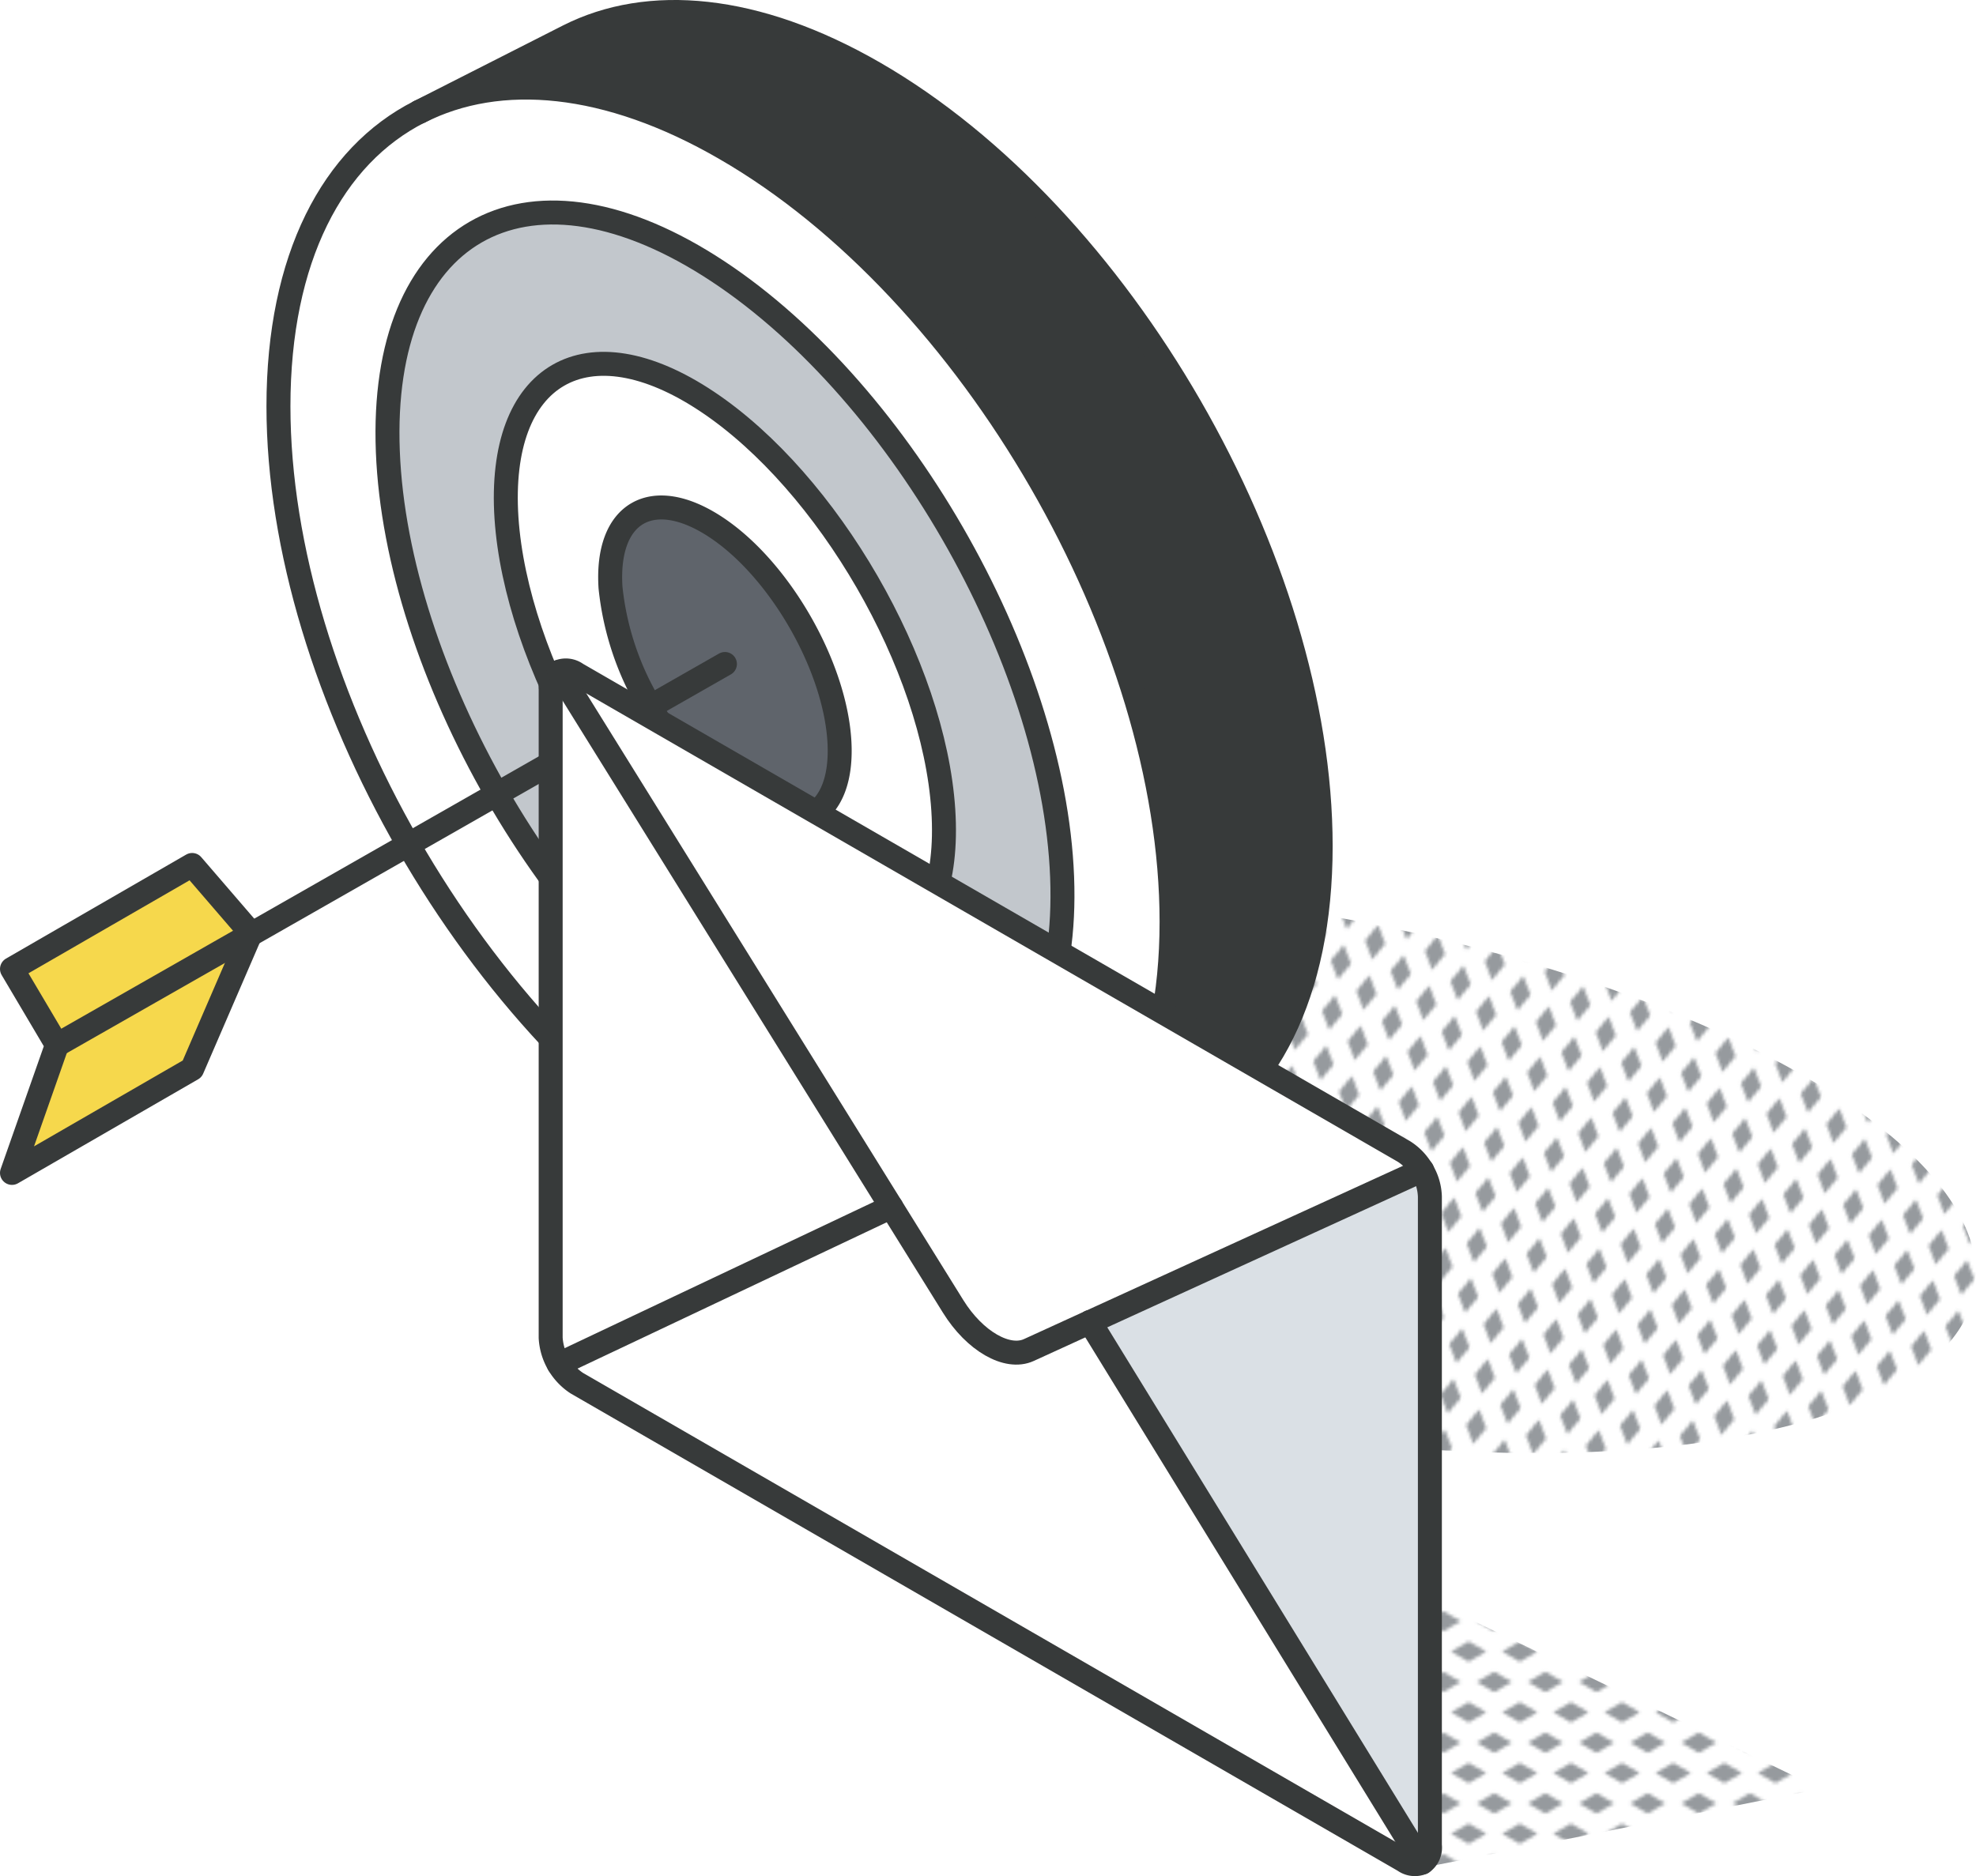 <svg xmlns="http://www.w3.org/2000/svg" xmlns:xlink="http://www.w3.org/1999/xlink" viewBox="0 0 247.31 234.87"><defs><style>.cls-1,.cls-9{fill:none;}.cls-2{fill:#969a9e;}.cls-3{fill:url(#New_Pattern_Swatch_3);}.cls-4{fill:#f6d84c;}.cls-5{fill:#fff;}.cls-6{fill:#c2c7cc;}.cls-7{fill:#373a3a;}.cls-8{fill:#5f646b;}.cls-9{stroke:#373a3a;stroke-linecap:round;stroke-linejoin:round;stroke-width:3px;}.cls-10{fill:#dae0e5;}</style><pattern id="New_Pattern_Swatch_3" data-name="New Pattern Swatch 3" width="16" height="19" patternTransform="translate(-2123.38 -47.85) scale(0.4)" patternUnits="userSpaceOnUse" viewBox="0 0 16 19"><rect class="cls-1" width="16" height="19"></rect><polygon class="cls-2" points="16 22.18 10.5 19 16 15.82 21.5 19 16 22.18"></polygon><polygon class="cls-2" points="8 12.68 2.5 9.5 8 6.33 13.5 9.5 8 12.68"></polygon><polygon class="cls-2" points="0 22.18 -5.5 19 0 15.82 5.5 19 0 22.18"></polygon><polygon class="cls-2" points="16 3.18 10.5 0 16 -3.17 21.5 0 16 3.18"></polygon><polygon class="cls-2" points="0 3.18 -5.5 0 0 -3.17 5.5 0 0 3.18"></polygon></pattern></defs><g id="Layer_2" data-name="Layer 2"><g id="icons_design" data-name="icons design"><polygon class="cls-3" points="178.5 233.72 227.85 223.93 175.09 198.4 178.5 233.72"></polygon><ellipse class="cls-3" cx="160.02" cy="146.52" rx="32.48" ry="88.41" transform="translate(-11.64 279.21) rotate(-80.18)"></ellipse><polygon class="cls-4" points="1.5 121.3 7.13 130.81 31.3 117.03 31.39 116.8 24.05 108.28 1.5 121.3"></polygon><polygon class="cls-4" points="7.13 130.81 1.5 146.83 24.05 133.81 31.3 117.03 7.13 130.81"></polygon><path class="cls-5" d="M51.1,105.73c10.12,17.6,24.14,33,39.63,41.92,14.81,8.55,28.26,9.68,38.25,4.61,10.85-5.51,17.63-18.33,17.63-36.87,0-35.64-25-79-55.88-96.8C76,10.05,62.51,8.92,52.51,14h0C41.63,19.5,34.85,32.31,34.85,50.86,34.85,68.61,41.05,88.26,51.1,105.73ZM62.18,99.4c-7.93-13.8-13.1-29.16-13.64-42.88C47.46,29,65.49,18.59,88.79,33.28s43.06,48.92,44.14,76.45S116,147.66,92.67,133C81,125.59,70.18,113.3,62.18,99.4Z"></path><path class="cls-6" d="M62.18,99.4c8,13.9,18.8,26.19,30.49,33.56,23.3,14.7,41.33,4.3,40.26-23.23S112.09,48,88.79,33.28,47.46,29,48.54,56.52C49.08,70.24,54.25,85.6,62.18,99.4Zm10.69-6.09c-5.3-9.22-8.88-19.43-9.48-28.46C62.2,46.72,73.47,40.21,88.57,50.3s28.31,33,29.51,51.1S108,126,92.89,115.94C85.31,110.88,78.21,102.6,72.87,93.31Z"></path><path class="cls-7" d="M71.13,4.53,52.51,14c10-5.06,23.44-3.93,38.22,4.61,30.86,17.83,55.88,61.16,55.88,96.8,0,18.54-6.78,31.35-17.63,36.87l18.66-9.47c10.85-5.51,17.63-18.31,17.63-36.86,0-35.64-25-79-55.89-96.8C94.59.59,81.13-.54,71.13,4.53Z"></path><path class="cls-5" d="M72.87,93.31c5.34,9.29,12.44,17.57,20,22.63,15.1,10.1,26.37,3.59,25.19-14.54s-14.41-41-29.51-51.1S62.2,46.72,63.39,64.85C64,73.88,67.57,84.09,72.87,93.31Zm8.5-4.85a36,36,0,0,1-5-14.9c-.61-9.49,5.29-12.9,13.2-7.61s14.82,17.25,15.44,26.74-5.29,12.89-13.19,7.61A36,36,0,0,1,81.37,88.46Z"></path><path class="cls-8" d="M81.37,88.46A36,36,0,0,0,91.86,100.3c7.9,5.28,13.8,1.88,13.19-7.61S97.51,71.22,89.61,66s-13.81-1.88-13.2,7.61A36,36,0,0,0,81.37,88.46Z"></path><path class="cls-9" d="M76.41,73.56a36,36,0,0,0,5,14.9A36,36,0,0,0,91.86,100.3c7.9,5.28,13.8,1.88,13.19-7.61S97.51,71.22,89.61,66,75.8,64.07,76.41,73.56Z"></path><path class="cls-9" d="M63.39,64.85c.6,9,4.18,19.24,9.48,28.46s12.44,17.57,20,22.63c15.1,10.1,26.37,3.59,25.19-14.54s-14.41-41-29.51-51.1S62.2,46.72,63.39,64.85Z"></path><path class="cls-9" d="M48.54,56.52c.54,13.72,5.71,29.08,13.64,42.88S81,125.59,92.67,133c23.3,14.7,41.33,4.3,40.26-23.23S112.09,48,88.79,33.28,47.46,29,48.54,56.52Z"></path><path class="cls-9" d="M129,152.26c10.85-5.52,17.63-18.33,17.63-36.87,0-35.64-25-79-55.88-96.8C76,10.05,62.51,8.92,52.51,14"></path><path class="cls-9" d="M52.48,14C41.63,19.5,34.85,32.31,34.85,50.86c0,17.75,6.21,37.4,16.25,54.87s24.14,33,39.63,41.92c14.81,8.55,28.26,9.68,38.25,4.61"></path><path class="cls-9" d="M129,152.26l18.66-9.47c10.85-5.51,17.63-18.31,17.63-36.86,0-35.64-25-79-55.89-96.8C94.59.59,81.13-.54,71.13,4.53L52.48,14"></path><line class="cls-9" x1="31.29" y1="117.03" x2="7.13" y2="130.81"></line><line class="cls-9" x1="90.73" y1="83.12" x2="31.29" y2="117.03"></line><polygon class="cls-9" points="31.3 117.03 31.39 116.8 24.05 108.28 1.5 121.3 7.13 130.81 1.5 146.83 24.05 133.81 31.3 117.03"></polygon><g id="mail_envelope" data-name="mail envelope"><path class="cls-10" d="M179,149.81V231a2.28,2.28,0,0,1-1,2.15l-41.58-67.68,41.57-19A6.67,6.67,0,0,1,179,149.81Z"></path><path class="cls-5" d="M136.41,165.49,178,233.17a2.31,2.31,0,0,1-2.27-.25L72.19,173.15a6.7,6.7,0,0,1-2.26-2.37l41.62-19.7,7.74,12.45c2.69,4.34,6.78,6.7,9.48,5.46Z"></path><path class="cls-5" d="M178,146.49,128.77,169c-2.7,1.24-6.79-1.12-9.48-5.46L69.94,84.11a2.3,2.3,0,0,1,2.25.26l103.53,59.77A6.72,6.72,0,0,1,178,146.49Z"></path><path class="cls-5" d="M69.94,84.11l41.61,67-41.62,19.7a6.61,6.61,0,0,1-1-3.31V86.25A2.24,2.24,0,0,1,69.94,84.11Z"></path><path class="cls-9" d="M178,233.17a2.31,2.31,0,0,1-2.27-.25L72.19,173.15a7.3,7.3,0,0,1-3.27-5.68V86.25a2.25,2.25,0,0,1,1-2.14,2.3,2.3,0,0,1,2.25.26l103.53,59.77a6.81,6.81,0,0,1,2.26,2.35,6.67,6.67,0,0,1,1,3.32V231A2.28,2.28,0,0,1,178,233.17Z"></path><path class="cls-9" d="M178,146.49,128.77,169c-2.7,1.24-6.79-1.12-9.48-5.46L69.94,84.11"></path><line class="cls-9" x1="177.99" y1="233.17" x2="136.41" y2="165.49"></line><line class="cls-9" x1="111.55" y1="151.08" x2="69.93" y2="170.78"></line></g></g></g></svg>